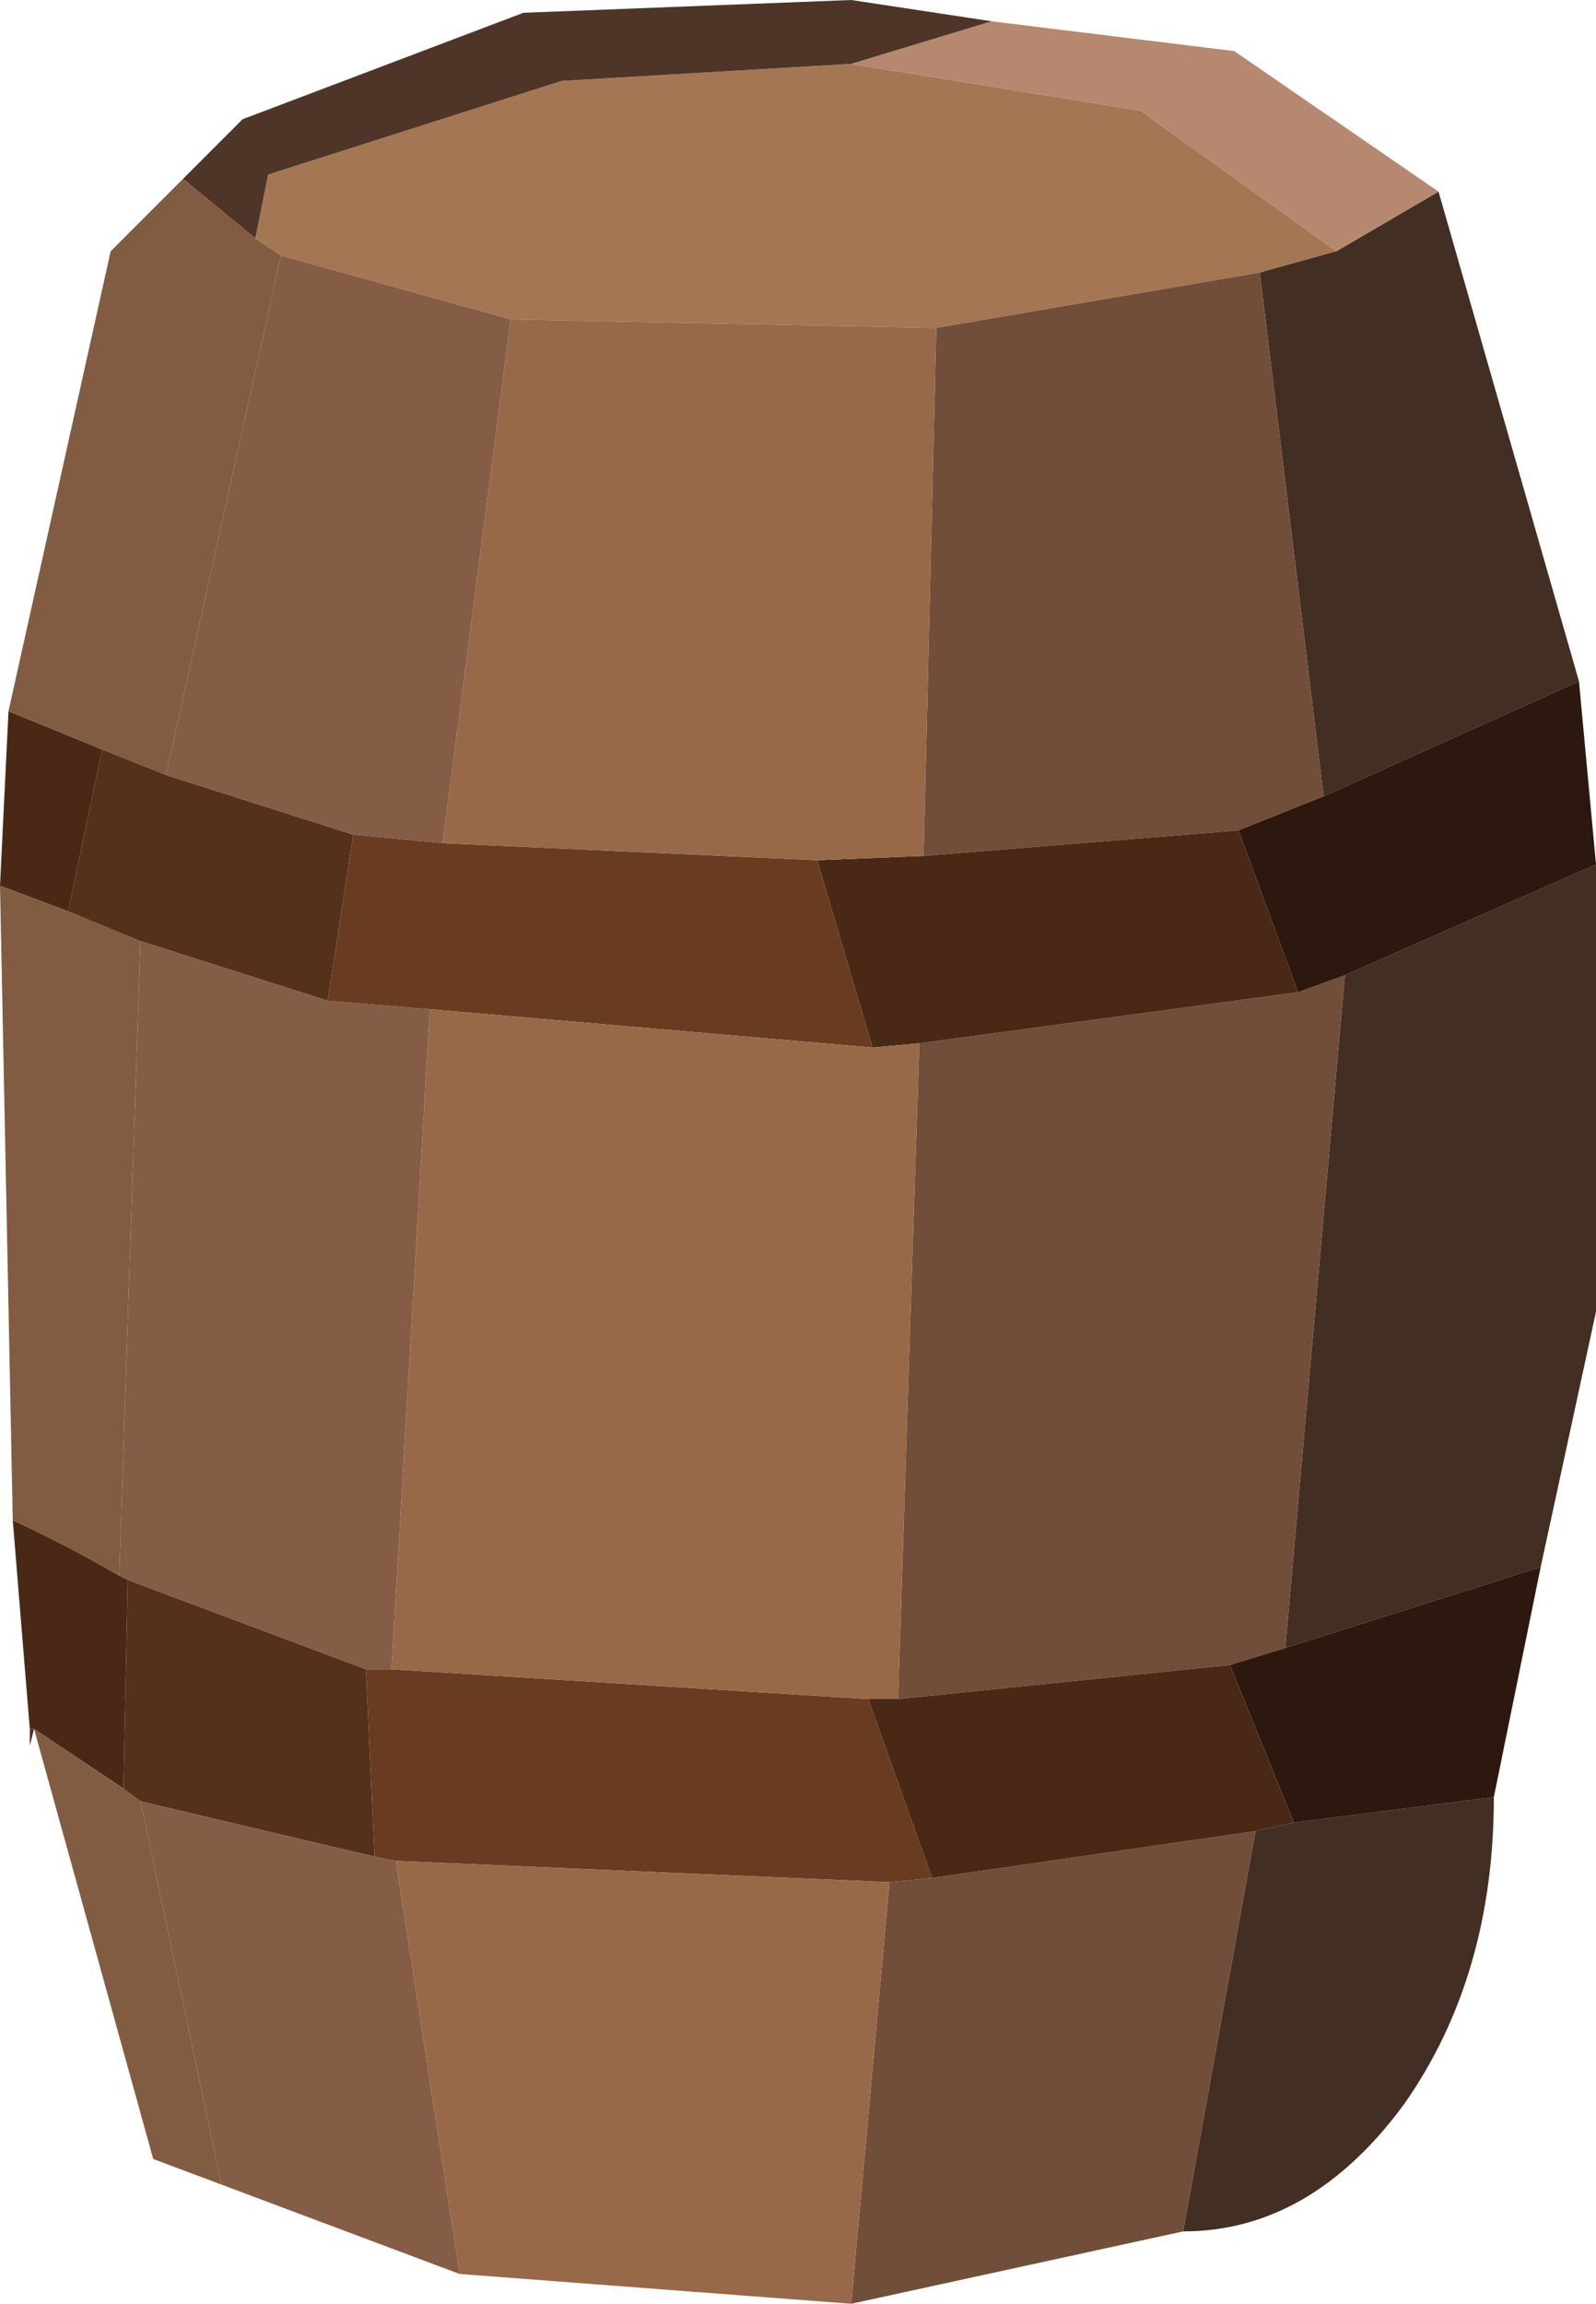 <?xml version="1.0" encoding="UTF-8" standalone="no"?>
<svg xmlns:xlink="http://www.w3.org/1999/xlink" height="27.05px" width="18.75px" xmlns="http://www.w3.org/2000/svg">
  <g transform="matrix(1.0, 0.0, 0.0, 1.0, 9.35, 13.5)">
    <path d="M6.35 -10.55 L5.45 -10.3 1.65 -9.65 -3.35 -9.75 -6.05 -10.5 -6.35 -10.7 -6.2 -11.45 -2.75 -12.55 0.65 -12.75 4.05 -12.2 6.35 -10.55" fill="#a57654" fill-rule="evenodd" stroke="none"/>
    <path d="M5.45 -10.3 L6.35 -10.55 7.55 -11.25 9.2 -5.5 6.2 -4.15 5.45 -10.3 M6.45 -2.05 L9.4 -3.35 9.4 1.9 8.75 4.9 5.75 5.85 6.45 -2.05 M4.55 12.7 L5.4 8.0 5.85 7.9 8.2 7.6 Q8.2 9.7 7.15 11.2 6.05 12.7 4.55 12.7" fill="#422e22" fill-rule="evenodd" stroke="none"/>
    <path d="M6.35 -10.55 L4.05 -12.2 0.65 -12.75 2.3 -13.25 5.15 -12.9 7.55 -11.25 6.35 -10.55" fill="#b5886f" fill-rule="evenodd" stroke="none"/>
    <path d="M1.65 -9.65 L5.45 -10.3 6.2 -4.15 5.2 -3.75 1.5 -3.45 1.65 -9.65 M5.9 -1.85 L6.45 -2.05 5.75 5.85 5.1 6.05 1.2 6.45 1.45 -1.25 5.9 -1.85 M1.1 8.6 L1.6 8.55 5.4 8.0 4.55 12.7 0.65 13.55 1.1 8.6" fill="#714e39" fill-rule="evenodd" stroke="none"/>
    <path d="M6.2 -4.15 L9.2 -5.5 9.4 -3.35 6.45 -2.05 5.9 -1.85 5.2 -3.75 6.2 -4.15 M5.1 6.05 L5.75 5.85 8.75 4.9 8.2 7.6 5.85 7.9 5.1 6.05" fill="#2c180e" fill-rule="evenodd" stroke="none"/>
    <path d="M5.2 -3.75 L5.9 -1.85 1.45 -1.25 0.9 -1.2 0.25 -3.4 1.5 -3.45 5.2 -3.75 M1.2 6.45 L5.1 6.05 5.85 7.9 5.4 8.0 1.6 8.55 0.85 6.45 1.2 6.45 M-9.25 -5.15 L-8.15 -4.7 -8.55 -2.8 -9.35 -3.1 -9.25 -5.15 M-7.95 5.0 L-7.85 5.05 -7.9 7.5 -8.95 6.8 -9.0 6.8 -9.2 4.35 Q-8.55 4.65 -7.95 5.0" fill="#492916" fill-rule="evenodd" stroke="none"/>
    <path d="M0.65 -12.75 L-2.75 -12.55 -6.2 -11.45 -6.35 -10.7 -7.2 -11.4 -6.5 -12.1 -3.2 -13.35 0.65 -13.5 2.3 -13.25 0.65 -12.75" fill="#4e3527" fill-rule="evenodd" stroke="none"/>
    <path d="M-6.35 -10.7 L-6.05 -10.5 -7.4 -4.4 -8.15 -4.7 -9.25 -5.15 -8.05 -10.55 -7.2 -11.4 -6.35 -10.7 M-9.35 -3.1 L-8.55 -2.8 -7.7 -2.45 -7.95 5.0 Q-8.55 4.65 -9.2 4.35 L-9.35 -3.1 M-7.7 7.65 L-6.75 12.15 -7.55 11.85 -8.95 6.8 -7.9 7.5 -7.7 7.65" fill="#825c42" fill-rule="evenodd" stroke="none"/>
    <path d="M-8.15 -4.7 L-7.4 -4.4 -5.2 -3.7 -5.5 -1.75 -7.7 -2.45 -8.55 -2.8 -8.15 -4.7 M-7.85 5.05 L-5.05 6.1 -4.95 8.3 -7.7 7.65 -7.9 7.5 -7.85 5.05 M-8.95 6.8 L-9.0 7.0 -9.0 6.8 -8.95 6.8" fill="#55301a" fill-rule="evenodd" stroke="none"/>
    <path d="M-6.05 -10.5 L-3.35 -9.75 -4.15 -3.6 -5.2 -3.7 -7.4 -4.4 -6.05 -10.5 M-5.5 -1.75 L-4.3 -1.65 -4.75 6.1 -5.05 6.1 -7.85 5.05 -7.95 5.0 -7.7 -2.45 -5.5 -1.75 M-4.95 8.3 L-4.7 8.35 -3.95 13.2 -6.75 12.15 -7.7 7.65 -4.95 8.3" fill="#855c45" fill-rule="evenodd" stroke="none"/>
    <path d="M0.25 -3.4 L0.9 -1.2 -4.3 -1.65 -5.5 -1.75 -5.2 -3.7 -4.15 -3.6 0.25 -3.4 M-5.05 6.1 L-4.75 6.1 0.85 6.45 1.6 8.55 1.1 8.6 -4.7 8.35 -4.95 8.3 -5.05 6.1" fill="#693c21" fill-rule="evenodd" stroke="none"/>
    <path d="M-3.35 -9.75 L1.65 -9.65 1.5 -3.45 0.25 -3.4 -4.15 -3.6 -3.35 -9.75 M1.45 -1.25 L1.2 6.45 0.85 6.45 -4.75 6.1 -4.3 -1.65 0.9 -1.2 1.45 -1.25 M-4.7 8.35 L1.1 8.6 0.65 13.55 -3.95 13.2 -4.7 8.35" fill="#976948" fill-rule="evenodd" stroke="none"/>
  </g>
</svg>
